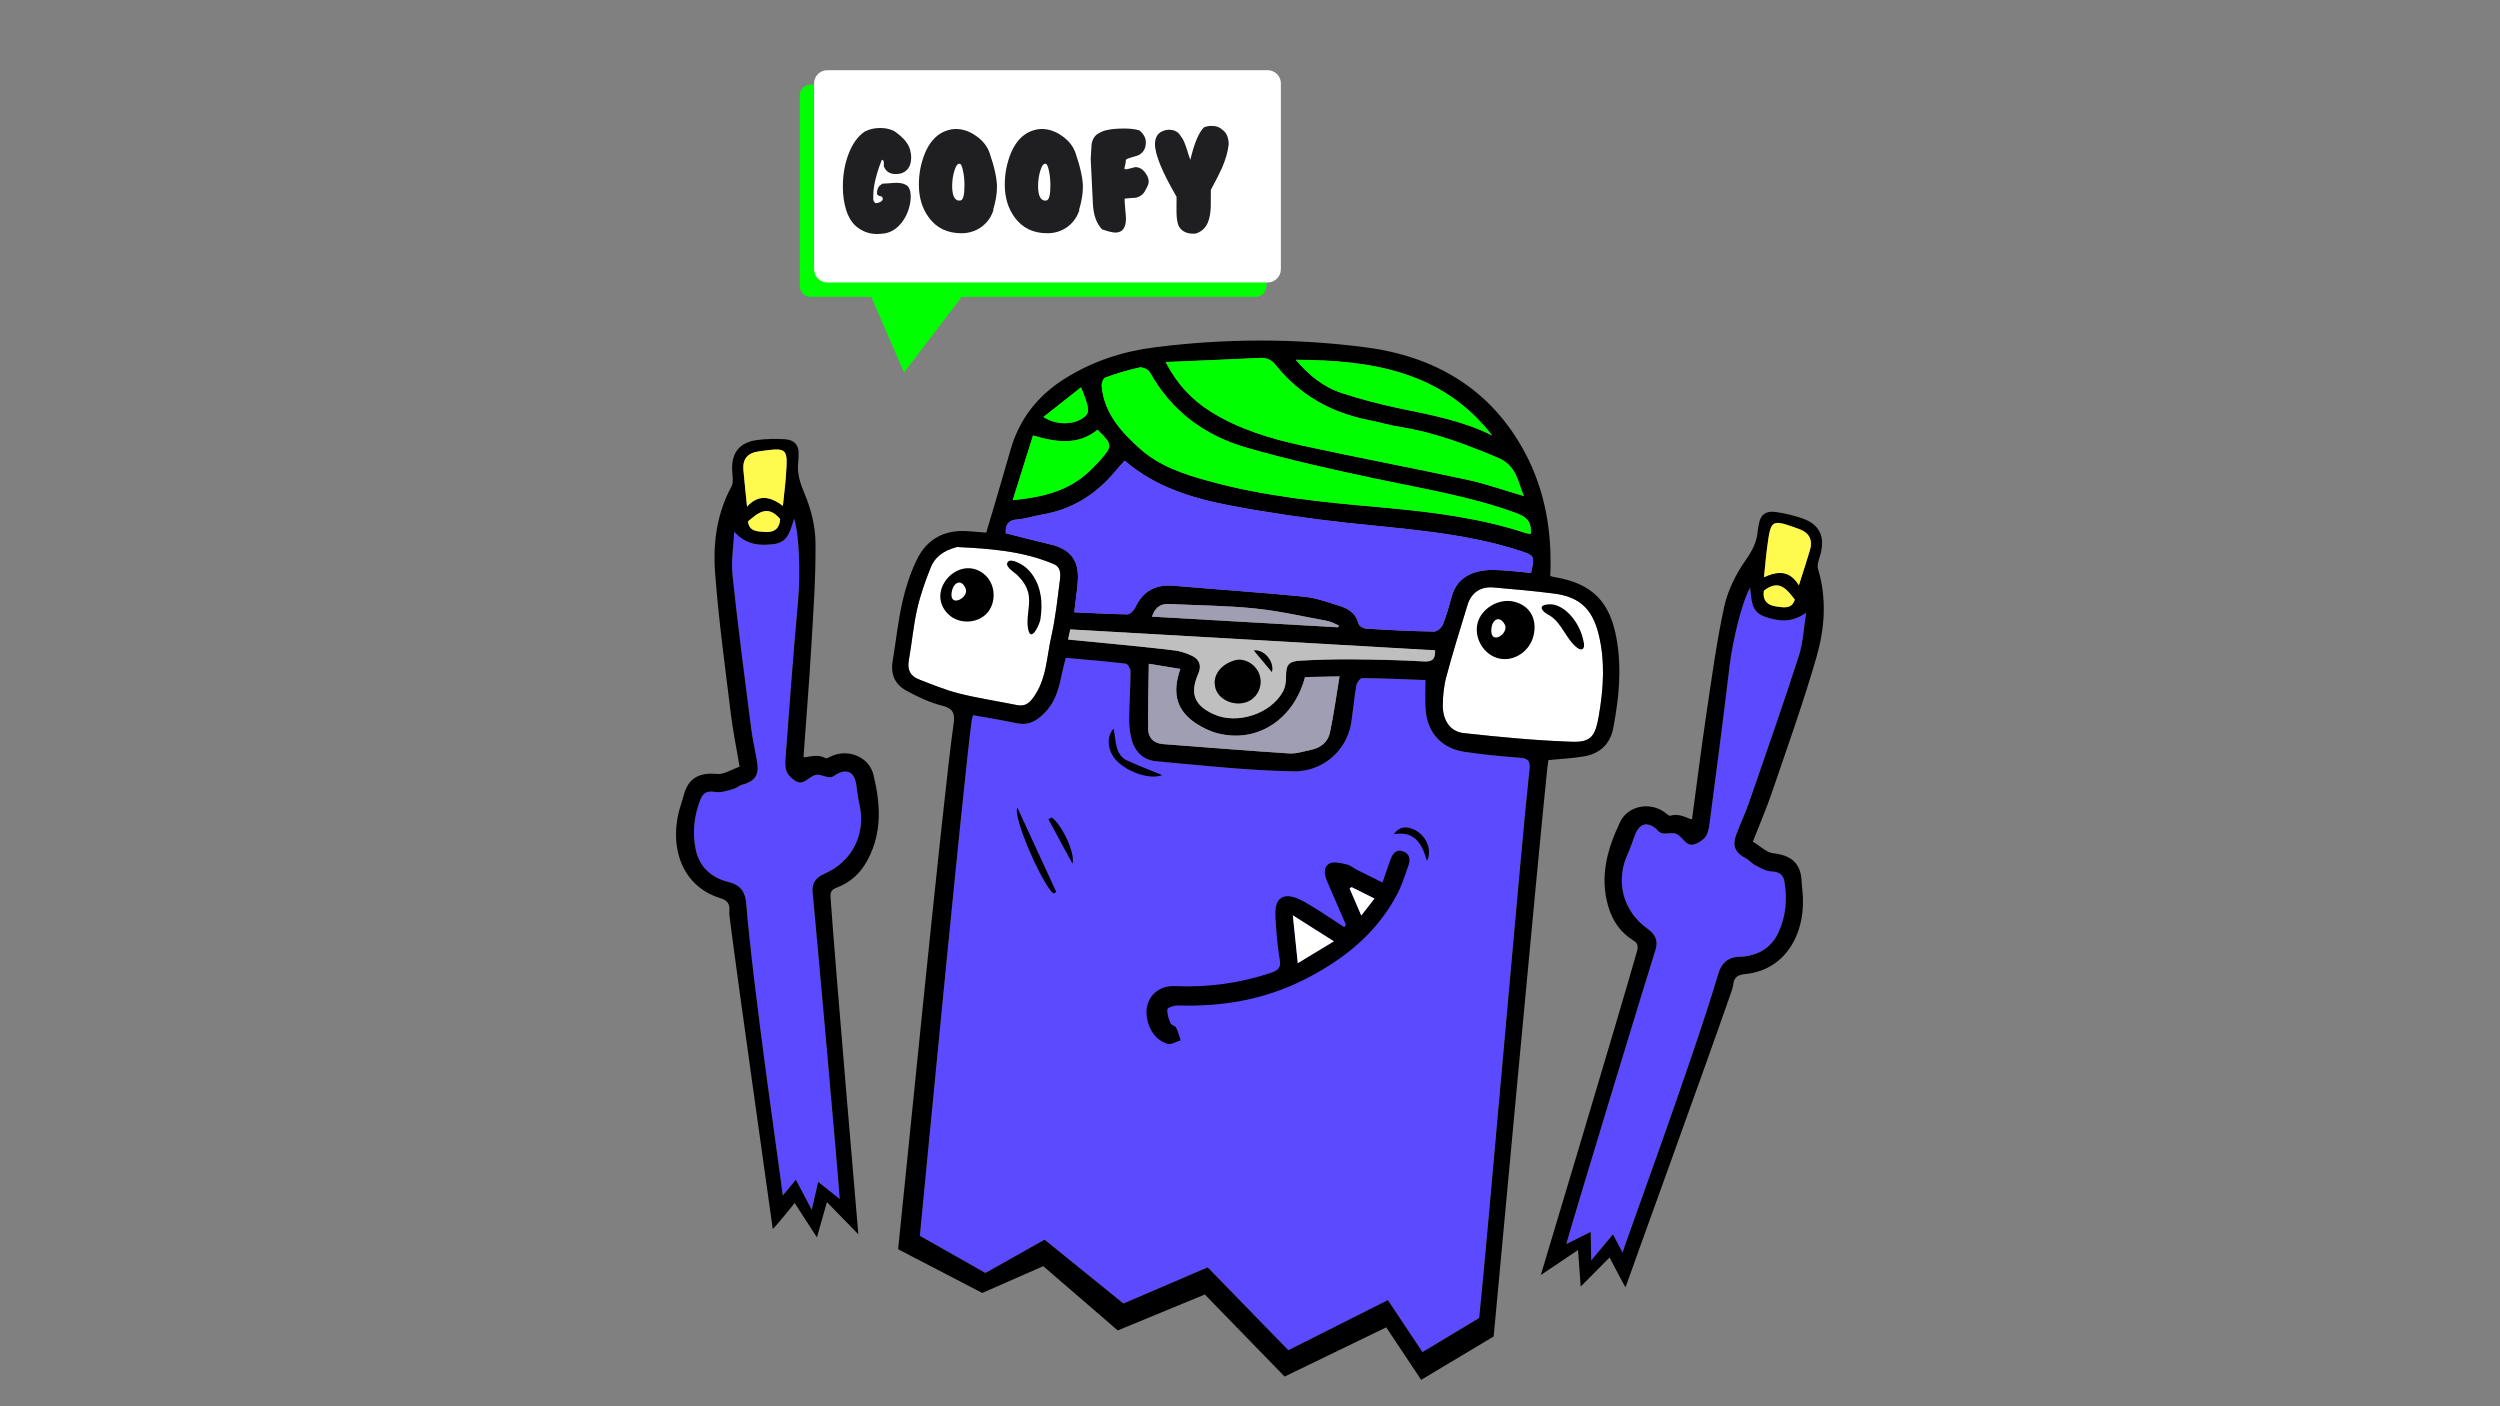 <svg version="1.1" id="Layer_1" xmlns="http://www.w3.org/2000/svg" xmlns:xlink="http://www.w3.org/1999/xlink" x="0px" y="0px"
	 viewBox="0 0 2275.6 1280" style="enable-background:new 0 0 2275.6 1280;" xml:space="preserve">
<rect x="0" y="0" width="2275.6" height="1280" fill="#808080" stroke="none"/>
<style type="text/css">.st0{fill:#5B4AFF;}.st1{fill:#FFFFFF;}.st2{fill:#1F1F21;}.st3{fill:#00FF00;}.st4{fill:#BFBFBF;}.st5{fill:#9F9EB2;}.st6{fill:#FFFA4D;}</style>
<path class="st3" d="M1143,270.2H875.4L822.9,339L793,270.2h-55.2c-5.4,0-9.8-4.4-9.8-9.8V86.8c0-5.4,4.4-9.8,9.8-9.8H1143
	c5.4,0,9.8,4.4,9.8,9.8v173.6C1152.8,265.8,1148.4,270.2,1143,270.2z"/>
<path class="st1" d="M1153.9,257.1H753c-6.6,0-12-5.4-12-12V75.9c0-6.6,5.4-12,12-12h400.9c6.6,0,12,5.4,12,12v169.2
	C1165.9,251.7,1160.5,257.1,1153.9,257.1z"/>
<g>
	<path class="st2" d="M829,138.9c0.2,1.4,0.4,2.7,0.4,4.1c0,4.3-0.9,7.7-2.6,10.1c-2.7,3.8-6.8,5.5-12.3,5.3c-5-0.2-8.3-2.6-10-7
		v-3.4c0-1-0.4-1.9-1.2-2.5l-0.7,0.1c-5.1,13-7.7,23.9-7.7,32.7c0,3,0,4-0.1,3.1c0.1,1.1,0.8,2.3,2,3.6c3.5-0.3,5.7-1.4,6.6-3.2
		c0.4-1.1,0-2.2-1.3-3.1c-1.3-0.2-2.1-0.4-2.4-0.7c-0.9-0.4-1.4-1-1.4-1.9c-0.2-2,0.4-4.2,1.8-6.5l3-2.4c0.8,0,2.9-0.1,6.3-0.4
		c3.4-0.3,5.7-0.4,6.8-0.4c4.7,0,8.1,1.2,10.5,3.5c1.5,2.2,2.3,5.3,2.3,9c0,4.4-0.9,8.9-2.6,13.6c-1.9,5.1-4.7,9.5-8.2,13
		c-4,4-8.5,6.3-13.4,7c-2.5,0.3-4.7,0.5-6.5,0.5c-7.1,0-13.4-2.3-18.9-6.9c-3.8-3.2-6.9-8-9-14.4s-3.2-13.7-3.2-21.8
		c0-11,1.8-21.1,5.4-30.3c3.6-9.2,8.5-15.8,14.6-19.9c4.2-2.2,8.9-3.2,14.1-3.2c4.6,0,8.8,0.9,12.6,2.8c9.4,6.4,14.4,13,15,19.7H829
		z"/>
	<path class="st2" d="M904.2,191.1l0.1,0.1c-2.1,6.5-5.8,11.6-11,15.4c-5.3,3.8-11.3,5.7-18.2,5.7c-12.8,0-22.7-4.8-29.7-14.4
		c-6-8.2-9-18.1-9-29.8c0-5.4,0.5-10.3,1.4-14.9c4.4-20.9,13.8-32.7,28-35.4c1.3-0.2,2.6-0.4,4.1-0.4c6.4,0,12.7,2.1,18.7,6.4
		c6.1,4.3,10.1,9.4,12.2,15.5c4.5,13.2,6.7,23.5,6.7,30.9c0,6.3-1.2,13.2-3.5,20.9H904.2z M874.4,182.5v-0.1
		c2.3-0.4,3.5-4.9,3.5-13.4c0-4.9-0.4-9.4-1.3-13.5c-0.9-4.1-1.8-6.3-2.9-6.4c-1.8-0.5-3.4,1.4-4.8,5.8c-1.4,4.3-2.2,9.1-2.2,14.3
		C866.7,178.8,869.2,183.3,874.4,182.5z"/>
	<path class="st2" d="M982.4,191.1l0.1,0.1c-2.1,6.5-5.8,11.6-11,15.4c-5.3,3.8-11.3,5.7-18.2,5.7c-12.8,0-22.7-4.8-29.7-14.4
		c-6-8.2-9-18.1-9-29.8c0-5.4,0.5-10.3,1.4-14.9c4.4-20.9,13.8-32.7,28-35.4c1.3-0.2,2.6-0.4,4.1-0.4c6.4,0,12.7,2.1,18.7,6.4
		c6.1,4.3,10.1,9.4,12.2,15.5c4.5,13.2,6.7,23.5,6.7,30.9c0,6.3-1.2,13.2-3.5,20.9H982.4z M952.6,182.5v-0.1
		c2.3-0.4,3.5-4.9,3.5-13.4c0-4.9-0.4-9.4-1.3-13.5c-0.9-4.1-1.8-6.3-2.9-6.4c-1.8-0.5-3.4,1.4-4.8,5.8c-1.4,4.3-2.2,9.1-2.2,14.3
		C944.9,178.8,947.5,183.3,952.6,182.5z"/>
	<path class="st2" d="M1043.9,159.5v-0.1c1.1,2.1,1.7,4,1.7,5.8c0,2-1,4.6-2.9,7.7c-1.7,3.8-4.7,6.1-8.9,7.1
		c-1.4,0-4.8,0.3-10.1,0.8c-0.1,1.4,0.1,4.5,0.5,9.1c0.5,5.1,0.7,8,0.7,8.9c0,8.6-3.2,12.9-9.5,12.9c-2.6,0-6.6-1-12.2-2.9
		c-5.1-5.2-7.9-13-8.4-23.2l-2-40.9c0.2-3,0.5-7.4,0.8-13.4c0.9-5.1,3.2-8.5,7.1-10.3c4.1-2.6,11.6-4,22.4-4
		c5.9,0,10.5,0.6,14.1,1.7c3.9,3.4,5.8,7,5.8,10.8c0,5.1-1.9,8.9-5.7,11.2c-0.6,0.6-2.8,1.3-6.6,2.3c-3.5,1-5.5,1.8-5.9,2.6
		c0,1.8-0.5,4.5-1.4,7.9c0.4,0.4,1,0.6,1.7,0.6c0.6,0,2-0.3,4.4-1c2.4-0.6,3.7-1,4.2-1C1037.9,152.3,1041.3,154.8,1043.9,159.5z"/>
	<path class="st2" d="M1057.5,119.7h0.1c2-1,4.2-1.6,6.5-1.6c5,0,8.5,2,10.7,5.9c1.8,1.9,3.4,5.5,5.1,10.6
		c2.1,6.7,3.3,10.4,3.6,10.9c3.5-15.1,7.7-24.9,12.4-29.6c2.2-0.9,4.6-1.3,7.1-1.3c3.8,0,6.8,1,9,3c4.3,2.8,6.4,7.4,6.4,13.8
		c-0.7,6.7-2.8,13.8-6.1,21.5c-2,4.5-5.4,11.1-10.1,19.9c0,3.4,0,8.5-0.1,15.3c-0.2,5.9-1.1,10.9-2.8,14.8
		c-2.1,4.7-5.6,7.9-10.5,9.6c-1.3,0.2-2.2,0.2-2.8,0.2c-6.4,0-10.9-2.5-13.4-7.6c-1.1-3.2-1.7-7.4-1.7-12.6c0-2.5,0-4.8,0-7
		c0.1-2.9,0.1-5.1,0-6.5c-13.1-22.5-19.6-38.4-19.6-47.9C1051.4,125.6,1053.4,121.7,1057.5,119.7z"/>
</g>
<g>
	<g>
		<path class="st0" d="M897,1158.7l53.8-30.3l71.8,58.1l76.7-32.9l73.4,75.4l90.6-45.6l31.5,47.3l51.6-31
			c7.4-69.9,38.1-429.5,45.8-499.3c0.9-7.9-1.4-10.2-9-10.7c-16.7-1.3-33.3-2.8-49.9-5.3c-20.6-3.1-33.4-16.6-35.5-37
			c-0.9-9-0.3-18.2-0.3-28.4c-19.3-0.7-38.4-1.6-57.5-1.8c-1.8,0-4.9,4-5.4,6.5c-2,11.4-2.9,22.9-4.7,34.3
			c-4.1,25.7-26.4,44.6-52.5,44.1c-41.8-0.8-83.5-5.4-125.1-9.2c-12.2-1.1-20-9.5-22.7-21.6c-1.3-6-1.9-12.2-1.8-18.3
			c0.2-13.9,1.2-27.8,1.3-41.7c0-2.5-2.5-6.9-4.2-7.2c-18.1-2.2-36.2-3.6-54.8-5.3c-1.2,4.8-2.3,9-3.2,13.2
			c-2.7,12.6-5.2,25-14.6,35.3c-7.9,8.6-15.5,13.5-27.3,10.9c-12.7-2.7-25.5-4.7-39.3-7.2c-0.6,2.6-1.1,4-1.3,5.5
			c-7.1,50.8-47.1,468.4-47.1,468.4L897,1158.7z"/>
		<path class="st1" d="M847.1,516.7c-4.9,12.3-9.4,24.9-12.3,37.8c-3.5,15.4-4.8,31.2-7.6,46.7c-1.5,8.5,1.5,14.2,8.9,17.1
			c12.1,4.7,24.2,9.7,36.7,12.9c17.4,4.4,35.2,7,52.8,10.6c6.6,1.3,10.6-0.9,14.7-6.5c12.5-16.8,12.3-37.2,16.7-56.2
			c3.8-16.8,5.6-34.2,7.8-51.4c0.7-5.5,0.8-11.6-5.7-14.3c-29.4-12.4-60.5-14.1-88.1-15.5C857.6,501.5,850.6,507.8,847.1,516.7z"/>
		<path class="st1" d="M1414.7,540.3c-18.4-2.4-36.9-4-55.4-5.6c-11.7-1-20.1,4.8-23.5,15.9c-6.6,21.6-13.4,43.2-19.2,65
			c-2.4,8.8-3.4,18.3-3.3,27.5c0.2,13.1,7.1,22.9,18.9,24.2c32.8,3.6,65.8,6.8,98.8,7.9c17.4,0.6,21.1-5.4,24.2-23
			c4.4-25.2,6.1-50.4-0.2-75.5C1449.2,554.1,1437.7,543.3,1414.7,540.3z"/>
		<path d="M1293.6,1256l-31.8-47.8l-92.5,44.8l-72.6-74.7l-79.3,32.7l-67.8-58.5l-55.5,24.4l-76.6-39.8
			c0.6-3.3,41.6-418.2,50.5-478.2c1.4-9.6-0.4-14.1-10.8-16.7c-11.2-2.8-22.1-8-32.3-13.6c-10.2-5.5-14.4-14.9-12.4-26.7
			c3-18,4.9-36.3,8.9-54.1c2.9-12.9,7.1-25.7,12.8-37.7c9.1-19.3,25.3-28.2,46.8-26.6c5.5,0.4,11,0.8,16.7,1.3
			c1.8-6.1,3.4-11.4,5-16.7c5.8-19.6,11.6-39.2,17.2-58.9c8.1-28.1,24.9-49.3,49.7-64.8c25-15.6,52.2-24.5,81-28.2
			c64.2-8.2,128.7-8.4,192.8,0c63.1,8.3,113.7,38,144.5,95.5c18.7,34.9,25,72.9,23.2,112.6c1.5,0.4,2.9,0.9,4.4,1.1
			c34.1,5.8,50.1,22.6,56,56.3c4.8,27.4,2.1,54.3-3.1,81.2c-2.8,14.4-12.1,23-26.2,25.5c-10.6,1.9-21.4,2.3-32.8,3.5
			c-0.4,2.9-0.9,6.2-1.2,9.5c-7.2,67.4-48.6,515.1-48.6,515.1L1293.6,1256z M897,1158.7l53.8-30.3l71.8,58.1l76.7-32.9l73.4,75.4
			l90.6-45.6l31.5,47.3l51.6-31c7.4-69.9,38.1-429.5,45.8-499.3c0.9-7.9-1.4-10.2-9-10.7c-16.7-1.3-33.3-2.8-49.9-5.3
			c-20.6-3.1-33.4-16.6-35.5-37c-0.9-9-0.3-18.2-0.3-28.4c-19.3-0.7-38.4-1.6-57.5-1.8c-1.8,0-4.9,4-5.4,6.5
			c-2,11.4-2.9,22.9-4.7,34.3c-4.1,25.7-26.4,44.6-52.5,44.1c-41.8-0.8-83.5-5.4-125.1-9.2c-12.2-1.1-20-9.5-22.7-21.6
			c-1.3-6-1.9-12.2-1.8-18.3c0.2-13.9,1.2-27.8,1.3-41.7c0-2.5-2.5-6.9-4.2-7.2c-18.1-2.2-36.2-3.6-54.8-5.3
			c-1.2,4.8-2.3,9-3.2,13.2c-2.7,12.6-5.2,25-14.6,35.3c-7.9,8.6-15.5,13.5-27.3,10.9c-12.7-2.7-25.5-4.7-39.3-7.2
			c-0.6,2.6-1.1,4-1.3,5.5c-7.1,50.8-47.1,468.4-47.1,468.4L897,1158.7z M1026.3,559.2c2.3,0,5.7-3.5,7-6.2
			c7.1-15.1,18.7-21.3,35.2-19.8c39.4,3.4,78.9,6,118.3,9.9c10.9,1.1,21.7,5,32.3,8.3c8.2,2.5,15.1,6.8,17.5,16.3
			c0.5,2,4.3,4.4,6.7,4.5c20.7,1.3,41.4,2.3,62.1,2.7c2.7,0,6.8-3.6,8-6.5c3.3-8.3,5.7-17,8.1-25.7c4.9-17.7,20.2-24.2,38.3-23.9
			c11.3,0.2,22.6,1.7,33.8,2.7c3.5-15.5,3.1-15.9-10.1-20.2c-51.2-16.5-104.4-19.7-157.4-25.4c-35.3-3.9-70.6-9-105.6-15.6
			c-34.8-6.6-68.7-16.8-96.8-41c-3.2,3.6-5.9,6.6-8.4,9.6c-17.7,21.2-39.7,35.1-67.3,39.6c-7.3,1.2-14.5,3.8-21.9,4.3
			c-7.9,0.6-11.1,4.2-10.6,12.6c13.4,3.4,27.1,7,40.8,10.2c17.7,4.1,25.9,14.3,24.8,32.5c-0.5,9.2-2.1,18.3-3.3,29.3
			C994.3,558,1010.3,559,1026.3,559.2z M1414.7,540.3c-18.4-2.4-36.9-4-55.4-5.6c-11.7-1-20.1,4.8-23.5,15.9
			c-6.6,21.6-13.4,43.2-19.2,65c-2.4,8.8-3.4,18.3-3.3,27.5c0.2,13.1,7.1,22.9,18.9,24.2c32.8,3.6,65.8,6.8,98.8,7.9
			c17.4,0.6,21.1-5.4,24.2-23c4.4-25.2,6.1-50.4-0.2-75.5C1449.2,554.1,1437.7,543.3,1414.7,540.3z M847.1,516.7
			c-4.9,12.3-9.4,24.9-12.3,37.8c-3.5,15.4-4.8,31.2-7.6,46.7c-1.5,8.5,1.5,14.2,8.9,17.1c12.1,4.7,24.2,9.7,36.7,12.9
			c17.4,4.4,35.2,7,52.8,10.6c6.6,1.3,10.6-0.9,14.7-6.5c12.5-16.8,12.3-37.2,16.7-56.2c3.8-16.8,5.6-34.2,7.8-51.4
			c0.7-5.5,0.8-11.6-5.7-14.3c-29.4-12.4-60.5-14.1-88.1-15.5C857.6,501.5,850.6,507.8,847.1,516.7z M1381.3,467.5
			c-41.8-15.6-85.5-22.5-128.8-31.7c-39.6-8.4-79.2-17.2-118.1-28.4c-37.8-10.9-68.2-33.3-87.8-68.6c-1.4-2.5-6.6-4.9-9.4-4.3
			c-10.6,2.3-21,5.5-31.1,9.1c-1.9,0.7-3.6,5.2-3.3,7.8c2.2,24.7,17.6,41.6,34.9,57.1c17.6,15.7,39.5,23,61.6,29.1
			c51.5,14.4,104.5,19.5,157.6,24.2c44.8,4,89.3,9.4,132.3,23.5c1.1,0.4,2.4,0.4,4.3,0.6C1394.1,475.9,1390.6,471,1381.3,467.5z
			 M1102.1,374.7c25.6,16,54.2,24.6,83.3,30.9c49.9,10.9,100.2,20.3,150.1,31.1c16.9,3.6,33.2,9.5,51.5,14.8
			c-5.7-13.8-6.6-27.7-23.7-34.9c-28.7-12-57.4-23-88.3-27.9c-9.8-1.5-19.3-4.4-29-6.3c-34.1-6.7-62.8-22.6-84.6-49.9
			c-4-5-8.5-7.1-15.1-6.7c-27.8,1.5-55.5,2.5-85.3,3.8C1071.5,349.8,1085,363.9,1102.1,374.7z M974.2,573c-0.5,2.4-1.2,5.2-2,9.2
			c16.6,1.6,32.6,3.1,48.5,4.7c16.3,1.6,32.6,3.2,48.9,5.3c5.1,0.7,10.3,2.4,15,4.6c7.4,3.4,9.4,9.1,6,16.9
			c-7.8,17.7-3.3,28.8,14.7,36.7c21.1,9.3,51.5-0.7,62.5-20.9c2.1-3.8,2.8-8.8,2.8-13.3c-0.1-10.7,2-14.1,12.9-14.8
			c15.7-0.9,31.5-1.3,47.3-1.2c21.6,0.2,43.3,0.7,64.9,1.9c7.9,0.5,10.9-2,10.6-10C1195.4,585.6,1085.2,579.3,974.2,573z
			 M1187.9,616.3c-10.2,38.6-43.3,60.1-78.7,51.4c-7.1-1.7-14.1-5-20.2-9c-17.9-11.8-22.5-27.3-14.6-49.8c-9.1-1.5-18-3-28.7-4.7
			c-0.3,20.6-0.9,40-0.6,59.3c0.1,8.1,5.1,13.2,13.5,13.8c38.2,2.9,76.5,6,114.8,8.5c6.6,0.4,13.4-1.9,20.1-3.3
			c8.7-1.8,15.2-7.2,17-15.4c3.6-16.5,5.8-33.2,8.9-51.4C1206.7,616,1197.2,616.2,1187.9,616.3z M1179.4,327.5
			c12.1,14.3,25.5,25,42.2,30.4c16.8,5.4,33.9,10,51.1,13.6c29.1,6.1,58.4,11.3,85.5,24.9C1312.9,338,1248.8,327.8,1179.4,327.5z
			 M940.3,396.4c-6.1,19.5-12.1,38.5-18.5,58.9c25.9-2.6,49.2-7.7,68.2-24.9c3.9-3.5,7.6-7.3,11.1-11.2c11.8-13.2,11.7-14.7-2.1-28
			C981.4,405.5,961.7,402.7,940.3,396.4z M1218,571c0.3-0.5,0.5-1.1,0.8-1.6c-3.4-1.4-6.6-3.4-10.1-4.1
			c-22.2-4.1-44.3-9.2-66.7-11.5c-25.5-2.6-51.3-2.7-77-4c-7.6-0.4-13.3,2-16.4,11.5C1105.7,564.5,1161.8,567.7,1218,571z
			 M949.8,379.6c11.6,7.7,28,7.3,36.8,0.3c5.4-4.3,5.2-7.7-2.6-27.3C972.2,361.9,961.2,370.5,949.8,379.6z"/>
		<path d="M1225.2,841.9c-5.6-13-11.3-26-16.9-39c-2.6-6-4.4-13.1,1.7-16.8c3.7-2.2,10.3-0.5,15.3,0.6c3.8,0.8,7.1,3.7,10.7,5.5
			c7.1,3.6,14.2,7,22.4,11.1c2.7-7.7,4.8-14.1,7.1-20.4c1.9-5.2,4.6-10.2,11.4-8c6.5,2.1,7,7.6,5.1,13c-3.2,9-6.1,18.3-10.6,26.7
			c-18.9,35.6-49,59.3-84.3,77.1c-36.2,18.3-74.9,24.8-115.2,23.5c-3.2-0.1-9.2,2-9.3,3.5c-0.4,4.2,1.2,8.7,2.9,12.8
			c0.7,1.7,4.2,2.1,5,3.8c1.9,3.6,2.9,7.7,4.2,11.6c-4,1.2-8.7,4.3-12,3.2c-10.5-3.4-16.3-11.8-18.5-22.5
			c-3.5-17.1,7.9-30.7,25.2-30c30,1.3,59.3-2.6,87.8-12.2c6.2-2.1,9-4.4,7.7-11.8c-2.2-12.8-3.2-25.8-3.9-38.7
			c-0.4-7.5,0-16.7,8.3-18.8c5.4-1.4,12.9,1.9,18.4,5c12.3,7,23.9,15.1,35.8,22.8C1224.1,843.1,1224.6,842.5,1225.2,841.9z
			 M1181.3,876.7c11.7-7.1,21.7-13.1,32.8-19.9c-12.8-8.1-24.1-15.2-37.3-23.6C1178.3,848.2,1179.7,861,1181.3,876.7z M1251,817.9
			c-7.4-3.7-14.1-7.1-20.8-10.4c-0.6,0.4-1.2,0.8-1.8,1.2c3.2,7.5,6.5,15.1,10.6,24.7C1243.7,827.3,1247,823,1251,817.9z"/>
		<path d="M961.5,812c-11.8-25.7-23.7-51.4-35.5-77c-4.4,9.8,24.5,73.2,33,78.3C959.8,812.9,960.7,812.5,961.5,812z"/>
		<path d="M1057.9,705.5c-11.3-4.6-21.6-8.5-31.5-13c-11.9-5.5-10.3-18.1-12.8-29.2c-6.2,6.7-5.6,18,0.2,26
			C1022.1,701.2,1045.8,710.5,1057.9,705.5z"/>
		<path d="M1298.9,783.7c5-10.4-0.8-23-11-28.2c-7.7-3.9-14.3-3.2-19.2,3.8C1288.1,756,1294.5,768.5,1298.9,783.7z"/>
		<path d="M954.3,745.7c6.9,12.8,13.8,25.6,21.9,40.5c2.9-10.2-10.8-37.2-19-42.1C956.2,744.6,955.3,745.1,954.3,745.7z"/>
		<path class="st0" d="M977.8,557.2c16.6,0.8,32.5,1.8,48.5,2c2.3,0,5.7-3.5,7-6.2c7.1-15.1,18.7-21.3,35.2-19.8
			c39.4,3.4,78.9,6,118.3,9.9c10.9,1.1,21.7,5,32.3,8.3c8.2,2.5,15.1,6.8,17.5,16.3c0.5,2,4.3,4.4,6.7,4.5
			c20.7,1.3,41.4,2.3,62.1,2.7c2.7,0,6.8-3.6,8-6.5c3.3-8.3,5.7-17,8.1-25.7c4.9-17.7,20.2-24.2,38.3-23.9
			c11.3,0.2,22.6,1.7,33.8,2.7c3.5-15.5,3.1-15.9-10.1-20.2c-51.2-16.5-104.4-19.7-157.4-25.4c-35.3-3.9-70.6-9-105.6-15.6
			c-34.8-6.6-68.7-16.8-96.8-41c-3.2,3.6-5.9,6.6-8.4,9.6c-17.7,21.2-39.7,35.1-67.3,39.6c-7.3,1.2-14.5,3.8-21.9,4.3
			c-7.9,0.6-11.1,4.2-10.6,12.6c13.4,3.4,27.1,7,40.8,10.2c17.7,4.1,25.9,14.3,24.8,32.5C980.6,537.1,979,546.3,977.8,557.2z"/>
		<path class="st3" d="M1393.3,486c0.8-10.1-2.7-15-12-18.5c-41.8-15.6-85.5-22.5-128.8-31.7c-39.6-8.4-79.2-17.2-118.1-28.4
			c-37.8-10.9-68.2-33.3-87.8-68.6c-1.4-2.5-6.6-4.9-9.4-4.3c-10.6,2.3-21,5.5-31.1,9.1c-1.9,0.7-3.6,5.2-3.3,7.8
			c2.2,24.7,17.6,41.6,34.9,57.1c17.6,15.7,39.5,23,61.6,29.1c51.5,14.4,104.5,19.5,157.6,24.2c44.8,4,89.3,9.4,132.3,23.5
			C1390.2,485.7,1391.4,485.7,1393.3,486z"/>
		<path class="st3" d="M1061,329.5c10.5,20.3,23.9,34.5,41.1,45.2c25.6,16,54.2,24.6,83.3,30.9c49.9,10.9,100.2,20.3,150.1,31.1
			c16.9,3.6,33.2,9.5,51.5,14.8c-5.7-13.8-6.6-27.7-23.7-34.9c-28.7-12-57.4-23-88.3-27.9c-9.8-1.5-19.3-4.4-29-6.3
			c-34.1-6.7-62.8-22.6-84.6-49.9c-4-5-8.5-7.1-15.1-6.7C1118.6,327.2,1090.8,328.2,1061,329.5z"/>
		<path class="st4" d="M1295.7,602c-21.6-1.3-43.3-1.7-64.9-1.9c-15.8-0.1-31.6,0.3-47.3,1.2c-10.9,0.6-13,4-12.9,14.8
			c0,4.5-0.7,9.5-2.8,13.3c-11,20.3-41.4,30.2-62.5,20.9c-18-7.9-22.5-19-14.7-36.7c3.4-7.7,1.4-13.5-6-16.9
			c-4.7-2.2-9.9-3.9-15-4.6c-16.3-2.1-32.6-3.6-48.9-5.3c-15.9-1.6-31.9-3.1-48.5-4.7c0.9-4,1.5-6.8,2-9.2
			c111,6.4,221.2,12.7,332.1,19C1306.5,600.1,1303.6,602.5,1295.7,602z M1123.8,601.1c-13.3,3.9-20.6,14.4-17.5,25.3
			c2.8,9.9,15.1,16,26.4,13.2c10.6-2.6,16.9-13.7,13.9-24.5C1143.9,605.1,1133,598.4,1123.8,601.1z M1157.8,611.7
			c2.5-9.4-7.4-20.9-16.4-19.6C1146.8,598.7,1152.5,605.4,1157.8,611.7z"/>
		<path class="st5" d="M1219.2,615.7c-12.5,0.3-22,0.4-31.3,0.6c-10.2,38.6-43.3,60.1-78.7,51.4c-7.1-1.7-14.1-5-20.2-9
			c-17.9-11.8-22.5-27.3-14.6-49.8c-9.1-1.5-18-3-28.7-4.7c-0.3,20.6-0.9,40-0.6,59.3c0.1,8.1,5.1,13.2,13.5,13.8
			c38.2,2.9,76.5,6,114.8,8.5c6.6,0.4,13.4-1.9,20.1-3.3c8.7-1.8,15.2-7.2,17-15.4C1214,650.7,1216.2,633.9,1219.2,615.7z"/>
		<path class="st3" d="M1358.3,396.4c-45.4-58.3-109.5-68.6-178.8-68.9c12.1,14.3,25.5,25,42.2,30.4c16.8,5.4,33.9,10,51.1,13.6
			C1301.9,377.5,1331.1,382.8,1358.3,396.4z"/>
		<path class="st3" d="M999,391.2c-17.6,14.3-37.3,11.5-58.7,5.2c-6.1,19.5-12.1,38.5-18.5,58.9c25.9-2.6,49.2-7.7,68.2-24.9
			c3.9-3.5,7.6-7.3,11.1-11.2C1012.9,406,1012.7,404.5,999,391.2z"/>
		<path class="st5" d="M1048.6,561.3c57.1,3.3,113.2,6.5,169.3,9.7c0.3-0.5,0.5-1.1,0.8-1.6c-3.4-1.4-6.6-3.4-10.1-4.1
			c-22.2-4.1-44.3-9.2-66.7-11.5c-25.5-2.6-51.3-2.7-77-4C1057.4,549.4,1051.7,551.7,1048.6,561.3z"/>
		<path class="st3" d="M984,352.5c-11.9,9.4-22.8,18-34.2,27c11.6,7.7,28,7.3,36.8,0.3C992.1,375.5,991.9,372.1,984,352.5z"/>
		<path class="st1" d="M1176.8,833.2c1.5,14.9,2.9,27.8,4.5,43.5c11.7-7.1,21.7-13.1,32.8-19.9
			C1201.3,848.7,1190.1,841.6,1176.8,833.2z"/>
		<path class="st1" d="M1239.1,833.3c4.6-6,8-10.3,12-15.4c-7.4-3.7-14.1-7.1-20.8-10.4c-0.6,0.4-1.2,0.8-1.8,1.2
			C1231.7,816.2,1235,823.7,1239.1,833.3z"/>
		<path d="M1441,581.9c-2-8.4-6.2-16.3-12.1-22.6c-3.8-4-9-7.7-14.5-8.9c-4.6-1-16.1-0.1-8.7,6.7c1.6,1.4,3.6,2.4,5.4,3.5
			c10.8,6.9,14.4,21.4,24.6,29.1c1.4,1,3.2,1.9,4.7,1.1c1.6-0.9,1.6-3.2,1.4-5C1441.5,584.4,1441.3,583.1,1441,581.9z"/>
		<path d="M947.2,541.7c-0.3-1.5-0.6-3.1-1-4.6c-2.3-8.7-7.2-16.9-14.5-22.1c-2.4-1.7-11-6.6-13.9-3.9c-4.4,4,5.2,9.6,7.5,11.8
			c5.8,5.5,10.2,11.6,11.2,19.8c1.2,9.9-2.6,20-0.7,29.8c2.6,13.2,10.5-4.1,11.2-8.6C948.1,556.5,948.5,549,947.2,541.7z"/>
		<path d="M1146.7,615.1c-2.8-10-13.7-16.7-22.8-14c-13.3,3.9-20.6,14.4-17.5,25.3c2.8,9.9,15.1,16,26.4,13.2
			C1143.4,637,1149.7,625.9,1146.7,615.1z"/>
		<path d="M1141.3,592.1c5.5,6.6,11.2,13.3,16.4,19.6C1160.3,602.2,1150.4,590.8,1141.3,592.1z"/>
		<path d="M1344.9,567.4c-3.4,13.7,6,29,19.7,32c13.6,3,27.9-6.5,31.3-20.9c3.6-15.3-3.5-27.5-18-30.9
			C1364.1,544.4,1348.2,553.9,1344.9,567.4z M1357.5,572.5c0.6-8.6,7.4-12.7,12.1-4.2c2.9,5.3-3.3,12-7.9,12
			C1359.1,580.3,1357,578.2,1357.5,572.5z"/>
		<path d="M863.4,559.3c9.3,8.9,25.7,8.5,34.6-0.7c8.9-9.3,8.5-25.7-0.7-34.6c-2.8-2.7-5.7-4.5-8.7-5.5
			C867.2,510.7,843.5,540.2,863.4,559.3z M866.4,538.4c1.6-8.5,8.8-11.8,12.5-2.8c2.3,5.6-4.7,11.5-9.2,11
			C867.1,546.4,865.3,544.1,866.4,538.4z"/>
	</g>
	<g>
		<path class="st0" d="M1447.9,1121.3l0.5,26l19.8-23.8l8.7,16.6c2.8-9.5,64.6-177.3,87.2-253.9c2.7-9,8.3-15,19.4-15.3
			c15.9-0.5,28.8-7.6,35.6-22.7c6.5-14.5,7.8-29.7,5.2-45.4c-1.2-7.3-5-9.2-12.1-9.6c-5-0.3-10-3.3-14.7-5.7c-2.9-1.5-5.1-4.5-8-6
			c-10-5.1-13-11.4-9.1-21.8c3.8-10.1,8.5-19.9,12-30.2c15.2-44.1,30.7-88.1,45-132.5c4-12.5,4.5-26.2,6.6-39.3
			c-13.2,9.6-25.5,7.9-37.9,3.5c-12.6-4.4-11.7-15.9-13.1-26.3c-7.7,13.9-15.9,48.5-18.7,71.6c-5.7,47.9-12,95.8-18.3,143.7
			c-0.6,4.5-1.7,9.8-4.7,12.8c-3.2,3.3-9.4,6.7-13.1,5.8c-4.8-1.2-8-8.3-12.9-10c-5.3-1.8-12.3,2.8-17-3.6c-0.2-0.2-0.4-0.4-0.7-0.6
			c-8.1-7-15.2-5.2-19.2,5c-2.3,5.7-4,11.7-6.6,17.3c-11.8,25-4.6,52.6,18,68.6c6.7,4.8,9.8,10.6,7.1,19.1
			c-6.3,19.4-78.1,255.3-81.2,267.8L1447.9,1121.3z"/>
		<path d="M1447.9,1121.3l0.5,26l19.8-23.8l8.7,16.6c2.8-9.5,64.6-177.3,87.2-253.9c2.7-9,8.3-15,19.4-15.3
			c15.9-0.5,28.8-7.6,35.6-22.7c6.5-14.5,7.8-29.7,5.2-45.4c-1.2-7.3-5-9.2-12.1-9.6c-5-0.3-10-3.3-14.7-5.7c-2.9-1.5-5.1-4.5-8-6
			c-10-5.1-13-11.4-9.1-21.8c3.8-10.1,8.5-19.9,12-30.2c15.2-44.1,30.7-88.1,45-132.5c4-12.5,4.5-26.2,6.6-39.3
			c-13.2,9.6-25.5,7.9-37.9,3.5c-12.6-4.4-11.7-15.9-13.1-26.3c-7.7,13.9-15.9,48.5-18.7,71.6c-5.7,47.9-12,95.8-18.3,143.7
			c-0.6,4.5-1.7,9.8-4.7,12.8c-3.2,3.3-9.4,6.7-13.1,5.8c-4.8-1.2-8-8.3-12.9-10c-5.3-1.8-12.3,2.8-17-3.6c-0.2-0.2-0.4-0.4-0.7-0.6
			c-8.1-7-15.2-5.2-19.2,5c-2.3,5.7-4,11.7-6.6,17.3c-11.8,25-4.6,52.6,18,68.6c6.7,4.8,9.8,10.6,7.1,19.1
			c-6.3,19.4-78.1,255.3-81.2,267.8L1447.9,1121.3z M1465.1,1144.6l-26.3,26.5l-2.4-33.3l-33.9,22.8c0,0,72-239.5,87.6-294.9
			c1.3-4.8,0.5-7.2-3.6-9.8c-11.3-7.2-18.5-17.1-22.5-30.5c-8.2-27.7-0.9-52.8,10.7-77.2c7.1-14.9,27.2-18.6,40.5-8.8
			c1.7,1.2,4,3.5,5.3,3.1c9.5-3.2,19.4,5.2,19.7,2.7c4.4-32.2,8.4-64.5,13.2-96.6c4.8-32.1,9.1-64.4,16-96.1
			c3.2-14.7,10.4-29.4,19-41.8c6.1-8.7,10.7-16.7,11.5-27.1c0.2-2.2,0.8-4.3,1.1-6.4c1.2-8.9,6.9-12.4,15.1-11.2
			c8.2,1.2,16.5,3.1,24.3,5.8c15.9,5.5,21.1,16.8,16.6,32.9c-1.2,4.4-3.3,9.5-2.1,13.4c8.1,26.9,6,53.9-1.4,79.8
			c-11.9,41.3-26.4,81.8-40.3,122.5c-5.2,15.4-11.7,30.4-17.7,45.7c6.8,4.1,12.5,10,18.7,10.6c16.3,1.8,25,9.2,25.7,25.4
			c0.1,2.4,0.4,4.9,0.6,7.3c4.5,37.7-13.7,73.7-52.4,77.3c-6.2,0.6-9.7,2.9-10.4,9.3c-0.3,2.4-1.1,4.8-1.9,7.2
			c-21.8,62.9-88.9,247.7-96.2,268.6C1479.1,1171.5,1465.1,1144.6,1465.1,1144.6z M1647.3,501c2.9-9.7-0.5-16.2-10-19.6
			c-25.3-9.1-25.4-9.1-28.9,17.4c-1.1,8.2-1.7,16.5-2.8,26.5c12.8-5.9,23.7-6.1,31.8,7.4C1641.1,521,1644.3,511.1,1647.3,501z
			 M1616.7,552c7.1,1,14.2,2.6,17-6.2c-7.4-9.4-14.2-19-28.2-8.1C1604.4,545.3,1607.5,550.7,1616.7,552z"/>
		<path class="st6" d="M1637.4,532.8c3.7-11.7,7-21.7,10-31.7c2.9-9.7-0.5-16.2-10-19.6c-25.3-9.1-25.4-9.1-28.9,17.4
			c-1.1,8.2-1.7,16.5-2.8,26.5C1618.4,519.5,1629.3,519.2,1637.4,532.8z"/>
		<path class="st6" d="M1605.6,537.7c-1.2,7.6,1.8,13,11.1,14.3c7.1,1,14.2,2.6,17-6.2C1626.4,536.4,1619.5,526.8,1605.6,537.7z"/>
	</g>
	<g>
		<path class="st0" d="M764.3,1091.3c-0.5-12.8-22.5-258.4-24.6-278.7c-1-9,3.3-14,10.8-17.3c25.4-11,38.1-36.6,31.7-63.5
			c-1.4-6-1.9-12.2-2.9-18.3c-1.8-10.8-8.4-14-17.8-8.8c-0.3,0.2-0.6,0.3-0.8,0.5c-5.9,5.3-11.8-0.6-17.4,0
			c-5.1,0.6-9.7,6.9-14.7,7.1c-3.9,0.1-9.2-4.5-11.7-8.4c-2.2-3.5-2.3-9-1.9-13.5c3.6-48.1,7.2-96.3,11.5-144.4
			c2.1-23.2,1.1-58.7-3.6-73.9c-3.5,10-4.9,21.3-18.2,23.1c-13.1,1.7-25.4,1-36.4-11.2c-0.6,13.3-2.9,26.7-1.5,39.8
			c4.9,46.4,11,92.7,16.9,138.9c1.4,10.7,3.9,21.3,5.6,32c1.7,10.9-2.5,16.6-13.4,19.5c-3.2,0.8-5.9,3.4-9.1,4.2
			c-5.1,1.4-10.6,3.3-15.5,2.5c-7-1.1-11.1,0-13.8,7c-5.7,14.8-7.5,30-4.2,45.5c3.5,16.2,14.6,25.8,30.1,29.5
			c10.8,2.6,15.1,9.6,15.8,19c6.4,79.6,32.5,256.5,33.3,266.4l11.9-14.5l14.5,27.4l5.8-25.4L764.3,1091.3z"/>
		<path d="M764.3,1091.3c-0.5-12.8-22.5-258.4-24.6-278.7c-1-9,3.3-14,10.8-17.3c25.4-11,38.1-36.6,31.7-63.5
			c-1.4-6-1.9-12.2-2.9-18.3c-1.8-10.8-8.4-14-17.8-8.8c-0.3,0.2-0.6,0.3-0.8,0.5c-5.9,5.3-11.8-0.6-17.4,0
			c-5.1,0.6-9.7,6.9-14.7,7.1c-3.9,0.1-9.2-4.5-11.7-8.4c-2.2-3.5-2.3-9-1.9-13.5c3.6-48.1,7.2-96.3,11.5-144.4
			c2.1-23.2,1.1-58.7-3.6-73.9c-3.5,10-4.9,21.3-18.2,23.1c-13.1,1.7-25.4,1-36.4-11.2c-0.6,13.3-2.9,26.7-1.5,39.8
			c4.9,46.4,11,92.7,16.9,138.9c1.4,10.7,3.9,21.3,5.6,32c1.7,10.9-2.5,16.6-13.4,19.5c-3.2,0.8-5.9,3.4-9.1,4.2
			c-5.1,1.4-10.6,3.3-15.5,2.5c-7-1.1-11.1,0-13.8,7c-5.7,14.8-7.5,30-4.2,45.5c3.5,16.2,14.6,25.8,30.1,29.5
			c10.8,2.6,15.1,9.6,15.8,19c6.4,79.6,32.5,256.5,33.3,266.4l11.9-14.5l14.5,27.4l5.8-25.4L764.3,1091.3z M703.4,1118.7
			c-2.9-22-30.7-216.6-39.1-282.6c-0.3-2.5-0.6-5-0.4-7.4c0.6-6.4-2.4-9.4-8.3-11.2c-37.1-11.4-47.6-50.4-35.4-86.4
			c0.8-2.3,1.5-4.6,2.1-7c4-15.7,14-21.2,30.4-19.6c6.2,0.6,12.9-4,20.5-6.6c-2.7-16.2-6-32.2-8-48.4
			c-5.2-42.7-11.1-85.3-14.3-128.2c-2-26.9,1.5-53.8,14.9-78.4c2-3.6,1-9,0.7-13.6c-1.2-16.7,6.3-26.7,22.9-28.8
			c8.2-1.1,16.7-1.2,25-0.7c8.2,0.5,13.1,5.1,12.5,14.1c-0.1,2.2,0,4.4-0.3,6.5c-1.3,10.3,1.6,19.1,5.7,28.9
			c5.9,13.9,9.9,29.8,10,44.8c0.3,32.4-2.1,64.9-4,97.3c-1.9,32.4-4.6,64.8-6.9,97.3c-0.2,2.5,11.2-3.7,19.9,1.4
			c1.2,0.7,3.9-1.1,5.8-1.9c15.1-6.9,34,0.9,37.9,16.9c6.4,26.3,8.3,52.3-5.3,77.7c-6.6,12.3-15.7,20.5-28.2,25.2
			c-4.5,1.7-5.9,3.9-5.5,8.9c3.9,57.5,25.3,306.6,25.3,306.6l-28.6-29.3l-9.1,32.1l-20.3-31.3
			C723.3,1095.3,704.1,1118.8,703.4,1118.7z M680,461.1c10.6-11.6,21.3-9.1,32.6-0.7c1-10,2.1-18.2,2.7-26.5
			c1.9-26.7,1.9-26.7-24.8-23c-10.1,1.4-14.7,7-13.8,17.1C677.6,438.5,678.8,448.9,680,461.1z M710.1,472.5
			c-11.4-13.5-20.1-5.6-29.2,2.1c1,9.2,8.3,9.1,15.4,9.6C705.6,484.8,709.7,480.1,710.1,472.5z"/>
		<path class="st6" d="M680,461.1c-1.2-12.2-2.4-22.7-3.3-33.1c-0.9-10.1,3.8-15.7,13.8-17.1c26.6-3.7,26.7-3.7,24.8,23
			c-0.6,8.3-1.7,16.5-2.7,26.5C701.3,452,690.6,449.5,680,461.1z"/>
		<path class="st6" d="M710.1,472.5c-0.4,7.7-4.5,12.4-13.8,11.7c-7.1-0.5-14.4-0.4-15.4-9.6C690,466.9,698.7,458.9,710.1,472.5z"/>
	</g>
</g>
</svg>